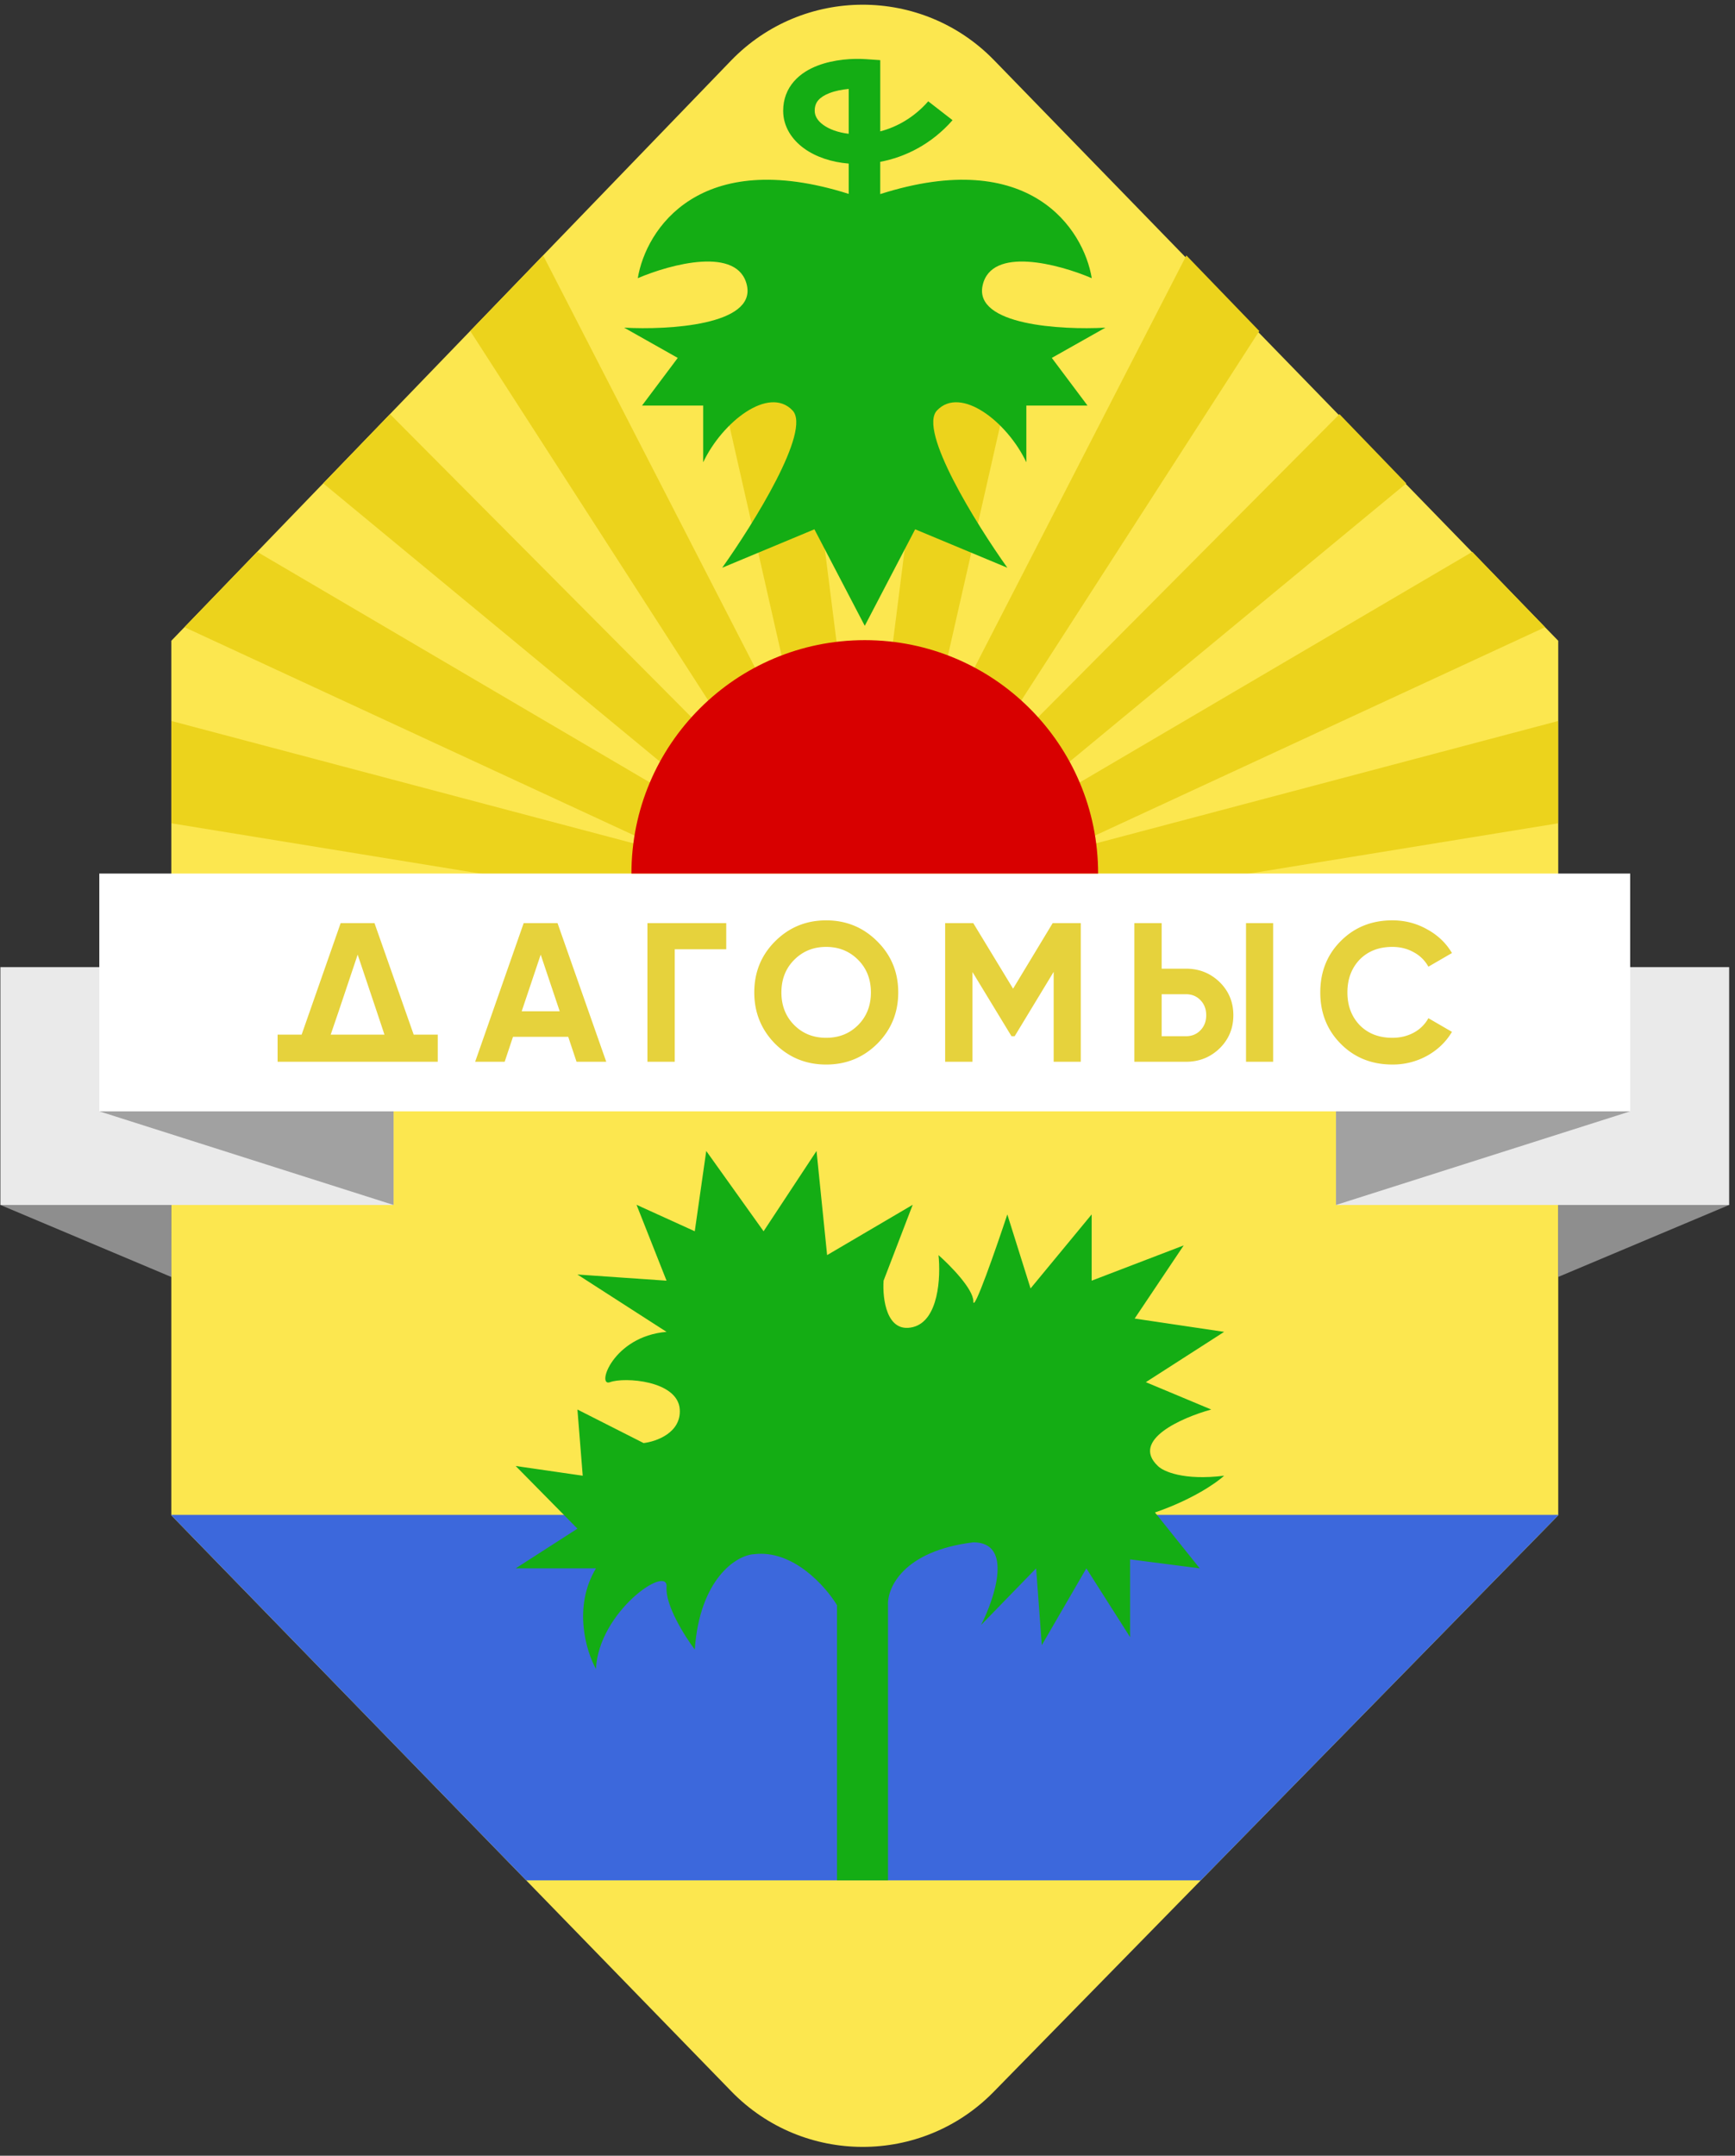 <svg fill="none" xmlns="http://www.w3.org/2000/svg" viewBox="0 0 161 200"><rect x="0" y="0" width="161" height="200" fill="#333333" stroke="none"/><path d="M15.897 59.449v81.137l51.973 53.448c6.659 6.847 17.65 6.867 24.333.044l52.394-53.492V59.449L92.249 5.589c-6.693-6.887-17.756-6.867-24.424.044L15.897 59.449z" fill="#FCE74F"/><path fill-rule="evenodd" clip-rule="evenodd" d="M144.597 140.545h-128.7v.041l32.932 33.866h62.597l33.171-33.866v-.041z" fill="#3C68DC"/><path fill-rule="evenodd" clip-rule="evenodd" d="M17.123 58.192l45.54 21.078L15.91 66.892v9.492l62.325 10.142.585-2.746 1.904-1.1-.23-.446h.003l-6.145-48.592-7.754 1.061 8.338 36.718-24.533-47.72-6.765 7.011 27.795 43.141-35.238-35.427-6.197 6.422 41.618 34.39L23.869 51.2l-6.746 6.992z" fill="#ECD31C"/><path fill-rule="evenodd" clip-rule="evenodd" d="M143.37 58.192L97.83 79.27l46.753-12.378v9.492L82.258 86.525l-.585-2.746-1.904-1.1.23-.446h-.003l6.145-48.592 7.753 1.061-8.337 36.718L110.09 23.7l6.765 7.011L89.06 73.853l35.238-35.427 6.197 6.422-41.618 34.39L136.624 51.2l6.746 6.992z" fill="#ECD31C"/><path d="M144.583 118.474l15.875-6.682-15.875-7.251v13.933zm-128.673.006L.036 111.792l15.852-7.247.022 13.935z" fill="#8E8E8E"/><path fill="#EAEAEA" d="M123.974 89.728h36.484v22.066h-36.484zm-87.454 0H.036v22.066H36.52z"/><path d="M36.52 111.793l-27.3-8.686 27.3-5.247v13.933zm87.454 0l27.3-8.686-27.3-5.247v13.933z" fill="#A1A1A1"/><path fill="#fff" d="M9.215 81.043h142.059v22.066H9.215z"/><path fill-rule="evenodd" clip-rule="evenodd" d="M81.404 96.835c-1.298 1.286-2.879 1.93-4.74 1.93-1.862 0-3.443-.644-4.741-1.93-1.286-1.31-1.93-2.897-1.93-4.76 0-1.873.644-3.453 1.93-4.74 1.298-1.298 2.879-1.947 4.74-1.947 1.862 0 3.443.649 4.741 1.947 1.299 1.287 1.948 2.867 1.948 4.74 0 1.875-.65 3.461-1.948 4.76zm-7.699-1.727c.784.784 1.77 1.176 2.959 1.176 1.188 0 2.174-.392 2.958-1.176.796-.797 1.194-1.807 1.194-3.032s-.398-2.236-1.194-3.032c-.796-.796-1.783-1.194-2.959-1.194-1.175 0-2.162.398-2.958 1.194-.796.796-1.194 1.807-1.194 3.032s.398 2.235 1.194 3.032zm55.499 3.656c-1.923 0-3.522-.643-4.796-1.93-1.261-1.273-1.892-2.86-1.892-4.758 0-1.911.631-3.497 1.892-4.759 1.274-1.286 2.873-1.93 4.796-1.93 1.164 0 2.236.276 3.216.828.992.538 1.763 1.273 2.315 2.204l-2.187 1.268a3.333 3.333 0 00-1.36-1.341c-.587-.33-1.249-.496-1.984-.496-1.249 0-2.26.392-3.032 1.176-.759.796-1.139 1.813-1.139 3.05 0 1.225.38 2.235 1.139 3.032.772.784 1.783 1.176 3.032 1.176.735 0 1.397-.16 1.984-.478a3.331 3.331 0 001.36-1.341l2.187 1.267c-.552.931-1.323 1.672-2.315 2.224a6.564 6.564 0 01-3.216.808zm-19.147-.257h-4.796V85.645h2.536v4.226h2.26c1.225 0 2.266.417 3.124 1.25.845.833 1.268 1.855 1.268 3.068s-.423 2.236-1.268 3.069c-.858.833-1.899 1.249-3.124 1.249zm8.085 0h-2.517V85.645h2.517v12.862zm-10.345-6.266v3.896h2.26c.539 0 .986-.184 1.341-.552.356-.367.533-.832.533-1.396 0-.563-.177-1.029-.533-1.396-.355-.368-.802-.552-1.341-.552h-2.26zm-7.504-6.596h-2.61l-3.674 6.082-3.694-6.082h-2.609v12.862h2.536v-8.324l3.62 5.954h.294l3.62-5.972v8.342h2.517V85.645zm-32.902 0h-7.313v12.862h2.536V88.07h4.777v-2.425zM56.257 98.507h-2.756l-.772-2.315h-5.126l-.772 2.315h-2.738l4.502-12.862h3.142l4.52 12.862zm-6.082-9.94l-1.764 5.255h3.528l-1.764-5.255zm-15.423-2.922l3.636 10.345h2.233v2.517H25.76V95.99h2.23l3.621-10.345h3.142zm.925 10.345h-4.99l.74-2.168 1.763-5.255 1.764 5.255.723 2.168z" fill="#E6D23C"/><path fill-rule="evenodd" clip-rule="evenodd" d="M58.594 81.043c0-11.959 9.695-21.653 21.653-21.653 11.959 0 21.653 9.694 21.653 21.653H58.594z" fill="#D80000"/><path fill-rule="evenodd" clip-rule="evenodd" d="M80.326 5.487c-1.152-.08-2.918.01-4.462.604-.785.302-1.585.764-2.195 1.467-.629.726-.994 1.64-.994 2.717 0 1.47.803 2.671 1.932 3.49 1.113.808 2.578 1.283 4.132 1.41l.017.001v2.813c-13.848-4.392-18.821 3.274-19.572 7.82 3.045-1.304 9.334-2.993 10.13.68.796 3.673-7.266 4.138-11.396 3.911l4.974 2.806-3.315 4.422h5.677v5.26c1.764-3.73 6.085-7.13 8.29-4.808 1.764 1.857-3.616 10.502-6.526 14.593l8.555-3.566 4.674 8.955 4.675-8.955 8.555 3.566c-2.91-4.09-8.29-12.736-6.527-14.593 2.205-2.322 6.527 1.078 8.29 4.809v-5.261h5.677l-3.314-4.422 4.974-2.806c-4.13.227-12.192-.238-11.396-3.911.796-3.673 7.085-1.984 10.13-.68-.752-4.552-5.737-12.233-19.629-7.802v-2.993c2.353-.443 4.775-1.657 6.711-3.864L86.136 9.4c-1.324 1.509-2.911 2.385-4.453 2.788V5.58l-1.357-.093zm-1.57 2.764v4.16c-1.006-.116-1.82-.43-2.361-.823-.567-.411-.794-.865-.794-1.313 0-.457.142-.755.336-.979.214-.246.554-.474 1.036-.66.546-.21 1.179-.33 1.783-.385z" fill="#14AD14"/><path d="M77.669 148.922v25.529h4.734v-25.529c-.074-1.613 1.408-5.037 7.919-5.829 3.698 0 2.017 5.113.715 7.67l5.111-5.256.527 7.123 4.134-7.123 4.06 6.384v-7.217l6.463.833-4.157-5.185c3.499-1.201 5.737-2.775 6.42-3.411-3.762.468-5.666-.406-6.148-.901-2.554-2.404 2.236-4.495 4.95-5.239l-6.067-2.538 7.265-4.667-8.303-1.235 4.55-6.786-8.542 3.273v-6.147l-5.668 6.865-2.156-6.865c-1.051 3.166-3.154 9.213-3.154 8.063 0-1.15-2.155-3.339-3.233-4.29.213 1.989.032 6.11-2.395 6.685-2.427.575-2.813-2.634-2.702-4.311l2.702-7.041-7.941 4.667-.983-9.661-4.912 7.45-5.321-7.45-1.065 7.45-5.403-2.456 2.784 7.041-8.27-.573 8.27 5.321c-4.994.41-6.55 5.158-5.24 4.667 1.31-.491 6.304-.164 6.468 2.538.13 2.161-2.184 2.974-3.357 3.111l-6.14-3.111.491 6.14-6.222-.901 5.73 5.813-5.73 3.684h7.45c-2.161 3.602-.9 7.723 0 9.333.246-5.321 6.713-9.742 6.55-7.614-.131 1.703 1.692 4.585 2.62 5.813.458-6.549 3.858-8.763 5.501-8.846 3.608-.44 6.633 2.97 7.695 4.729z" fill="#14AD14"/></svg>
